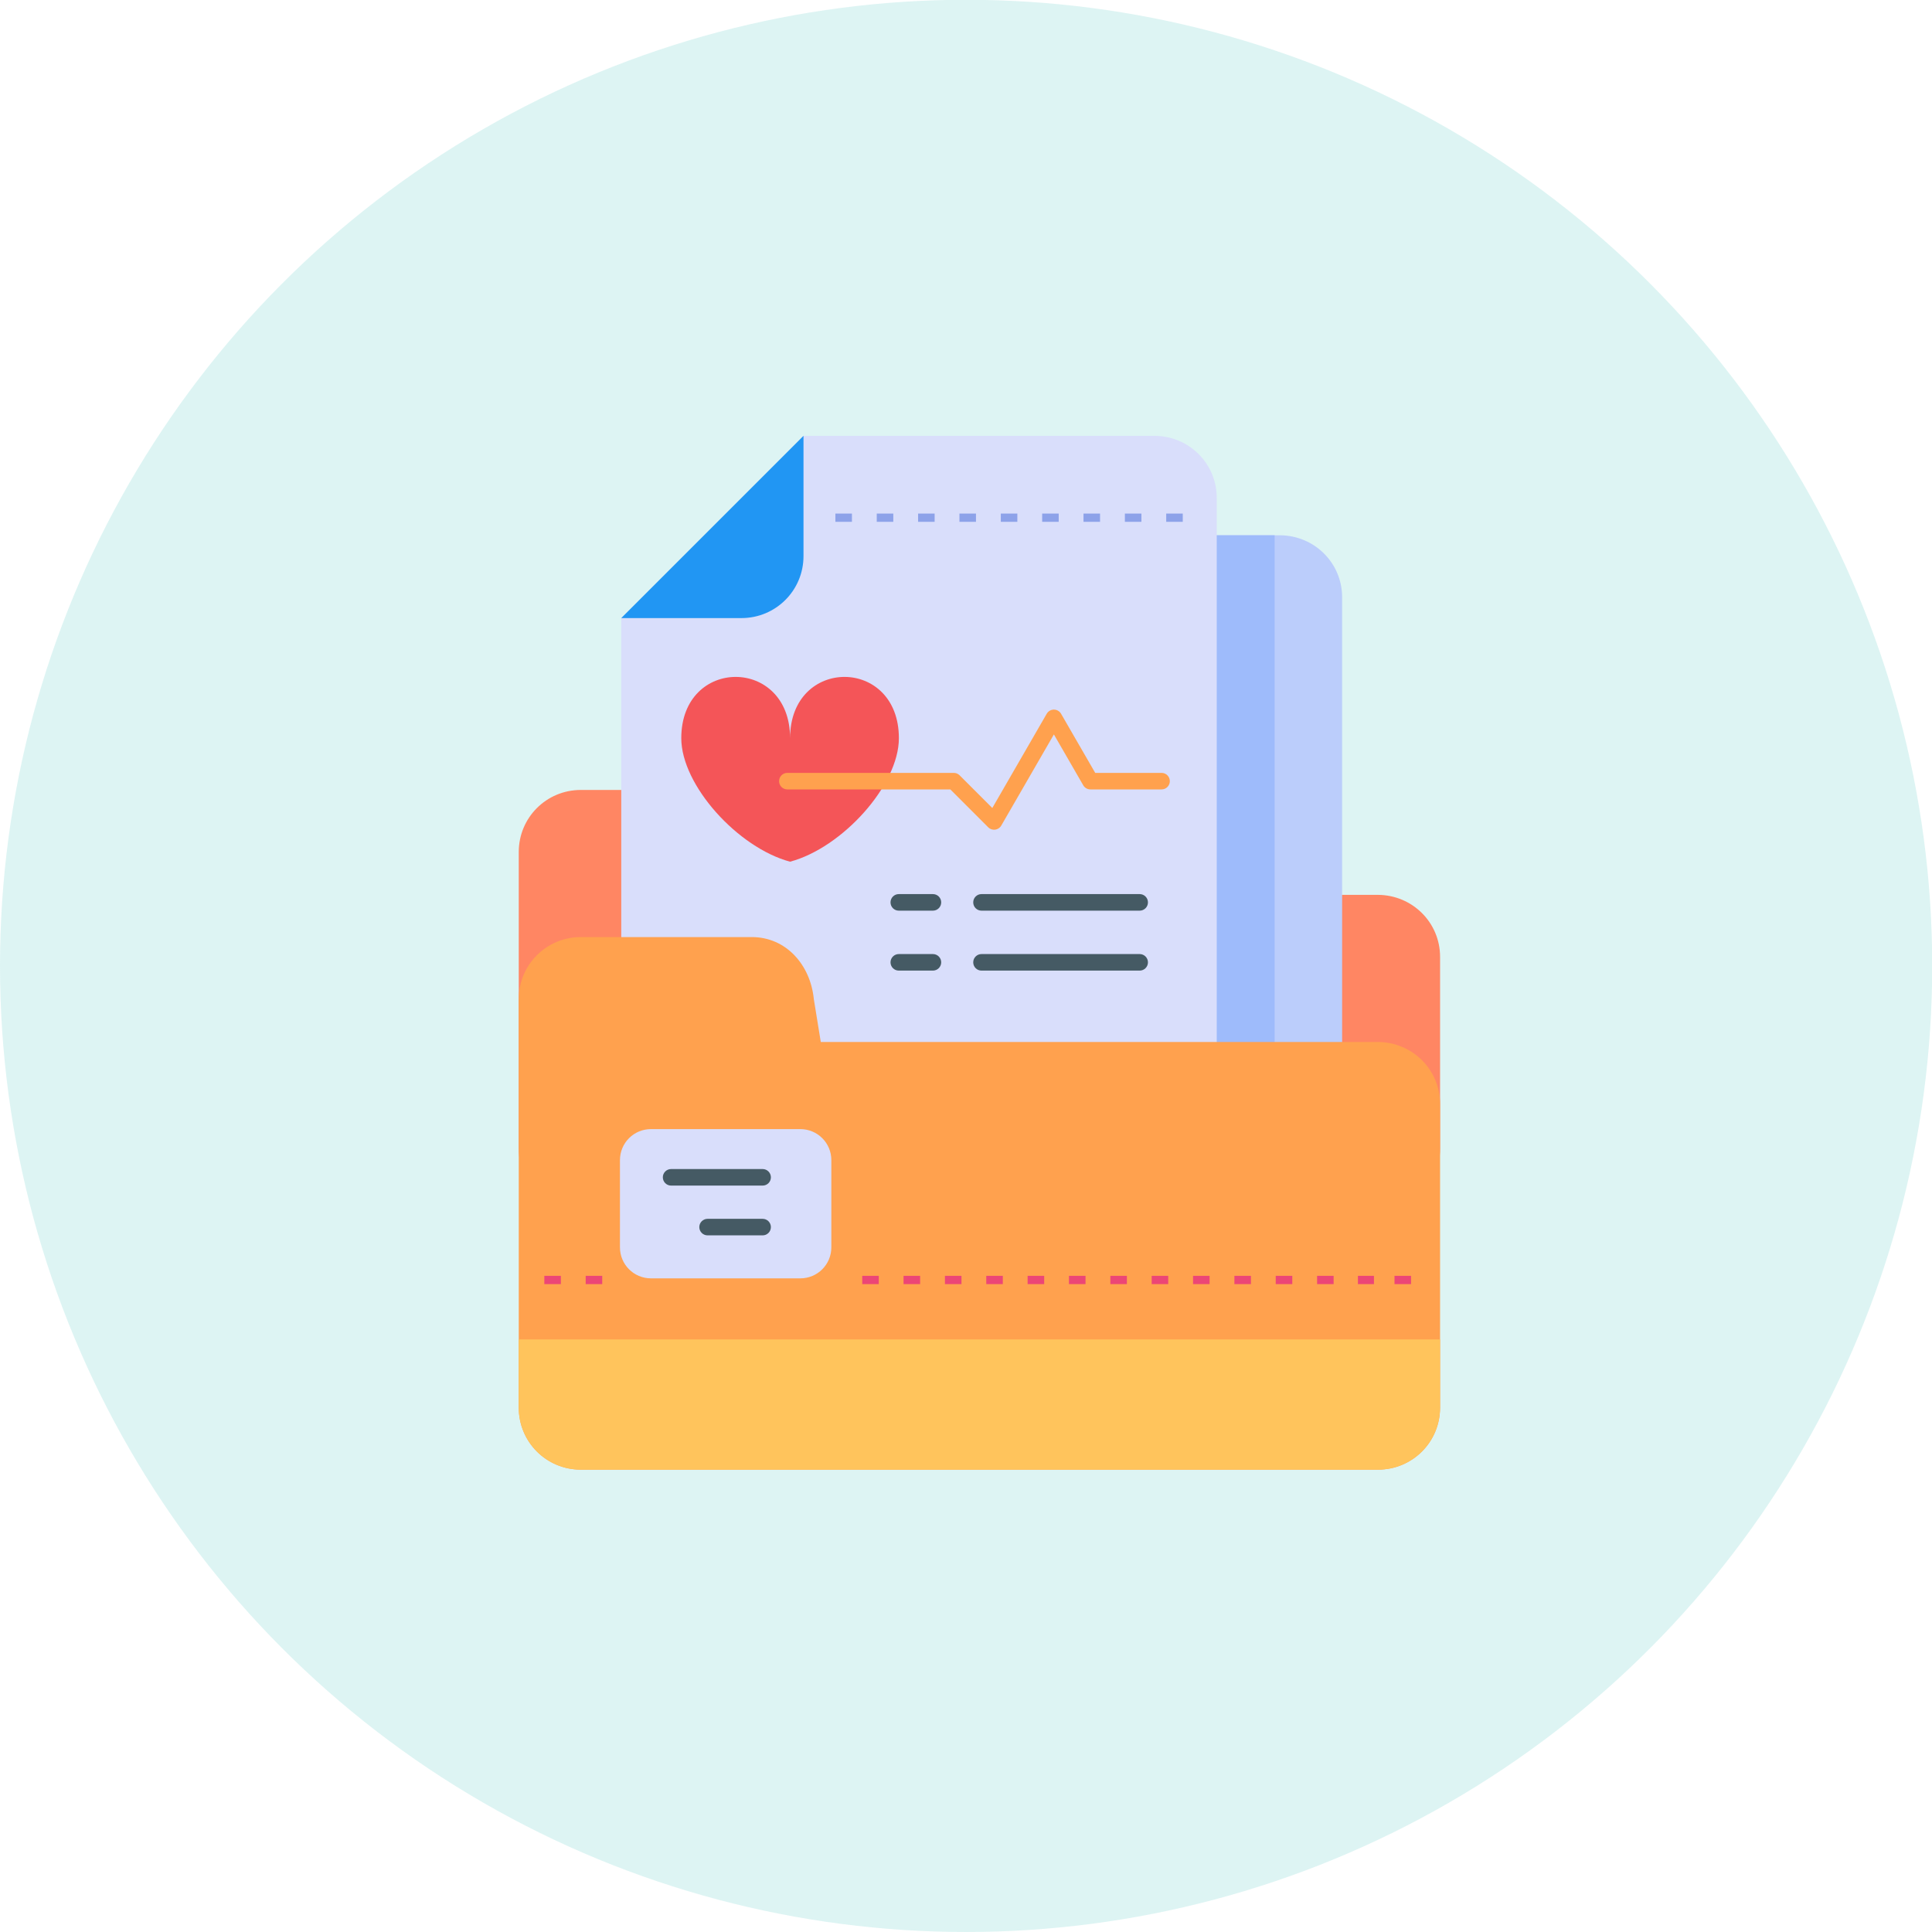 <svg width="73" height="73" viewBox="0 0 73 73" fill="none" xmlns="http://www.w3.org/2000/svg">
<circle opacity="0.2" cx="36.504" cy="36.496" r="36.504" fill="#55CAC5"/>
<path d="M21.945 29.848C20.646 29.848 19.601 30.893 19.601 32.192V43.408C19.601 44.707 20.646 45.752 21.945 45.752H52.069C53.367 45.752 54.413 44.707 54.413 43.408V36.155C54.413 34.857 53.367 33.821 52.069 33.812H31.013L30.75 32.192C30.623 30.899 29.705 29.848 28.406 29.848H21.945Z" fill="#FF8663"/>
<path d="M40.548 20.225V47.426H48.368C49.666 47.426 50.712 46.381 50.712 45.082V22.569C50.712 21.27 49.666 20.237 48.368 20.225H40.548Z" fill="#BBCDFB"/>
<path d="M43.673 20.225V47.426H48.161V20.225H43.673Z" fill="#9EBBFB"/>
<path d="M43.63 47.454C44.928 47.454 45.974 46.408 45.974 45.11V18.812C45.974 17.514 44.928 16.476 43.63 16.469H30.36L23.474 23.354V45.11C23.474 46.408 24.519 47.454 25.818 47.454H43.63Z" fill="#D9DEFB"/>
<path d="M30.36 16.469L23.474 23.354H28.016C29.314 23.354 30.36 22.309 30.36 21.011V16.469Z" fill="#2196F3"/>
<path d="M33.96 36.049C33.788 36.049 33.648 36.189 33.648 36.362C33.648 36.534 33.788 36.674 33.96 36.674H35.25C35.422 36.674 35.563 36.534 35.563 36.362C35.563 36.189 35.423 36.049 35.25 36.049H33.96Z" fill="#455A64"/>
<path fill-rule="evenodd" clip-rule="evenodd" d="M31.565 19.405V19.717H32.19V19.405H31.565ZM33.128 19.405V19.717H33.753V19.405H33.128ZM34.69 19.405V19.717H35.315V19.405H34.69ZM36.252 19.405V19.717H36.877V19.405H36.252ZM37.815 19.405V19.717H38.44V19.405H37.815ZM39.378 19.405V19.717H40.003V19.405H39.378ZM40.94 19.405V19.717H41.565V19.405H40.94ZM42.503 19.405V19.717H43.128V19.405H42.503ZM44.065 19.405V19.717H44.69V19.405H44.065Z" fill="#8DA2E9"/>
<path d="M27.797 25.577C26.77 25.577 25.742 26.349 25.742 27.892C25.742 29.671 27.882 32.031 29.853 32.559C31.824 32.031 33.964 29.671 33.964 27.892C33.964 26.357 32.947 25.585 31.925 25.577C30.892 25.569 29.853 26.34 29.853 27.892C29.853 26.349 28.825 25.577 27.797 25.577Z" fill="#F45558"/>
<path d="M33.96 33.783C33.788 33.783 33.648 33.923 33.648 34.096C33.648 34.269 33.788 34.409 33.96 34.409H35.25C35.422 34.409 35.563 34.269 35.563 34.096C35.563 33.923 35.423 33.783 35.25 33.783H33.96ZM37.085 36.049C36.913 36.049 36.773 36.189 36.773 36.362C36.773 36.534 36.913 36.674 37.085 36.674H43.062C43.235 36.674 43.375 36.534 43.375 36.362C43.375 36.189 43.235 36.049 43.062 36.049H37.085ZM37.085 33.783C36.913 33.783 36.773 33.923 36.773 34.096C36.773 34.269 36.913 34.409 37.085 34.409H43.062C43.235 34.409 43.375 34.269 43.375 34.096C43.375 33.923 43.235 33.783 43.062 33.783H37.085Z" fill="#455A64"/>
<path d="M21.945 35.407C20.646 35.407 19.601 36.453 19.601 37.751V53.187C19.601 54.485 20.646 55.53 21.945 55.53H52.069C53.367 55.53 54.413 54.485 54.413 53.187V41.715C54.413 40.416 53.367 39.381 52.069 39.371H31.013L30.75 37.751C30.623 36.459 29.705 35.407 28.406 35.407H21.945Z" fill="#FFA14E"/>
<path d="M24.597 42.663H30.24C30.889 42.663 31.412 43.186 31.412 43.835V47.13C31.412 47.779 30.889 48.302 30.24 48.302H24.597C23.948 48.302 23.425 47.779 23.425 47.13V43.835C23.425 43.186 23.948 42.663 24.597 42.663Z" fill="#D9DEFB"/>
<path d="M25.357 44.172C25.185 44.172 25.044 44.312 25.045 44.485C25.045 44.657 25.185 44.797 25.357 44.797H28.816C28.988 44.797 29.128 44.657 29.128 44.485C29.128 44.312 28.988 44.172 28.816 44.172H25.357ZM26.736 46.053C26.563 46.053 26.423 46.193 26.423 46.365C26.423 46.538 26.563 46.678 26.736 46.678H28.816C28.988 46.678 29.128 46.538 29.128 46.365C29.128 46.193 28.988 46.053 28.816 46.053H26.736Z" fill="#455A64"/>
<path d="M19.601 50.609V53.186C19.601 54.484 20.646 55.53 21.945 55.53H52.069C53.367 55.53 54.412 54.484 54.412 53.186V50.609H19.601Z" fill="#FFC45C"/>
<path d="M20.567 48.207V48.52H21.192V48.207H20.567ZM22.13 48.207V48.52H22.755V48.207H22.13ZM32.579 48.207V48.52H33.204V48.207H32.579ZM34.141 48.207V48.52H34.766V48.207H34.141ZM35.704 48.207V48.52H36.329V48.207H35.704ZM37.266 48.207V48.52H37.891V48.207H37.266ZM38.828 48.207V48.52H39.454V48.207H38.828ZM40.391 48.207V48.52H41.016V48.207H40.391ZM41.954 48.207V48.52H42.579V48.207H41.954ZM43.516 48.207V48.52H44.141V48.207H43.516ZM45.079 48.207V48.52H45.704V48.207H45.079ZM46.641 48.207V48.52H47.266V48.207H46.641ZM48.203 48.207V48.52H48.829V48.207H48.203ZM49.766 48.207V48.52H50.391V48.207H49.766ZM51.309 48.207V48.52H51.915V48.207H51.309ZM52.691 48.207V48.52H53.316V48.207H52.691Z" fill="#EC4676"/>
<path d="M39.816 26.812C39.706 26.814 39.605 26.874 39.55 26.969L37.494 30.53L36.259 29.295C36.2 29.236 36.121 29.203 36.038 29.203H29.748C29.576 29.203 29.437 29.343 29.437 29.516C29.437 29.688 29.576 29.828 29.748 29.828H35.908L37.34 31.26C37.486 31.405 37.729 31.373 37.832 31.195L39.821 27.75L40.93 29.672C40.986 29.769 41.09 29.828 41.201 29.828H43.889C44.062 29.828 44.202 29.688 44.202 29.516C44.202 29.343 44.062 29.203 43.889 29.203H41.382L40.092 26.969C40.035 26.87 39.929 26.811 39.816 26.812Z" fill="#FFA14E"/>
</svg>
